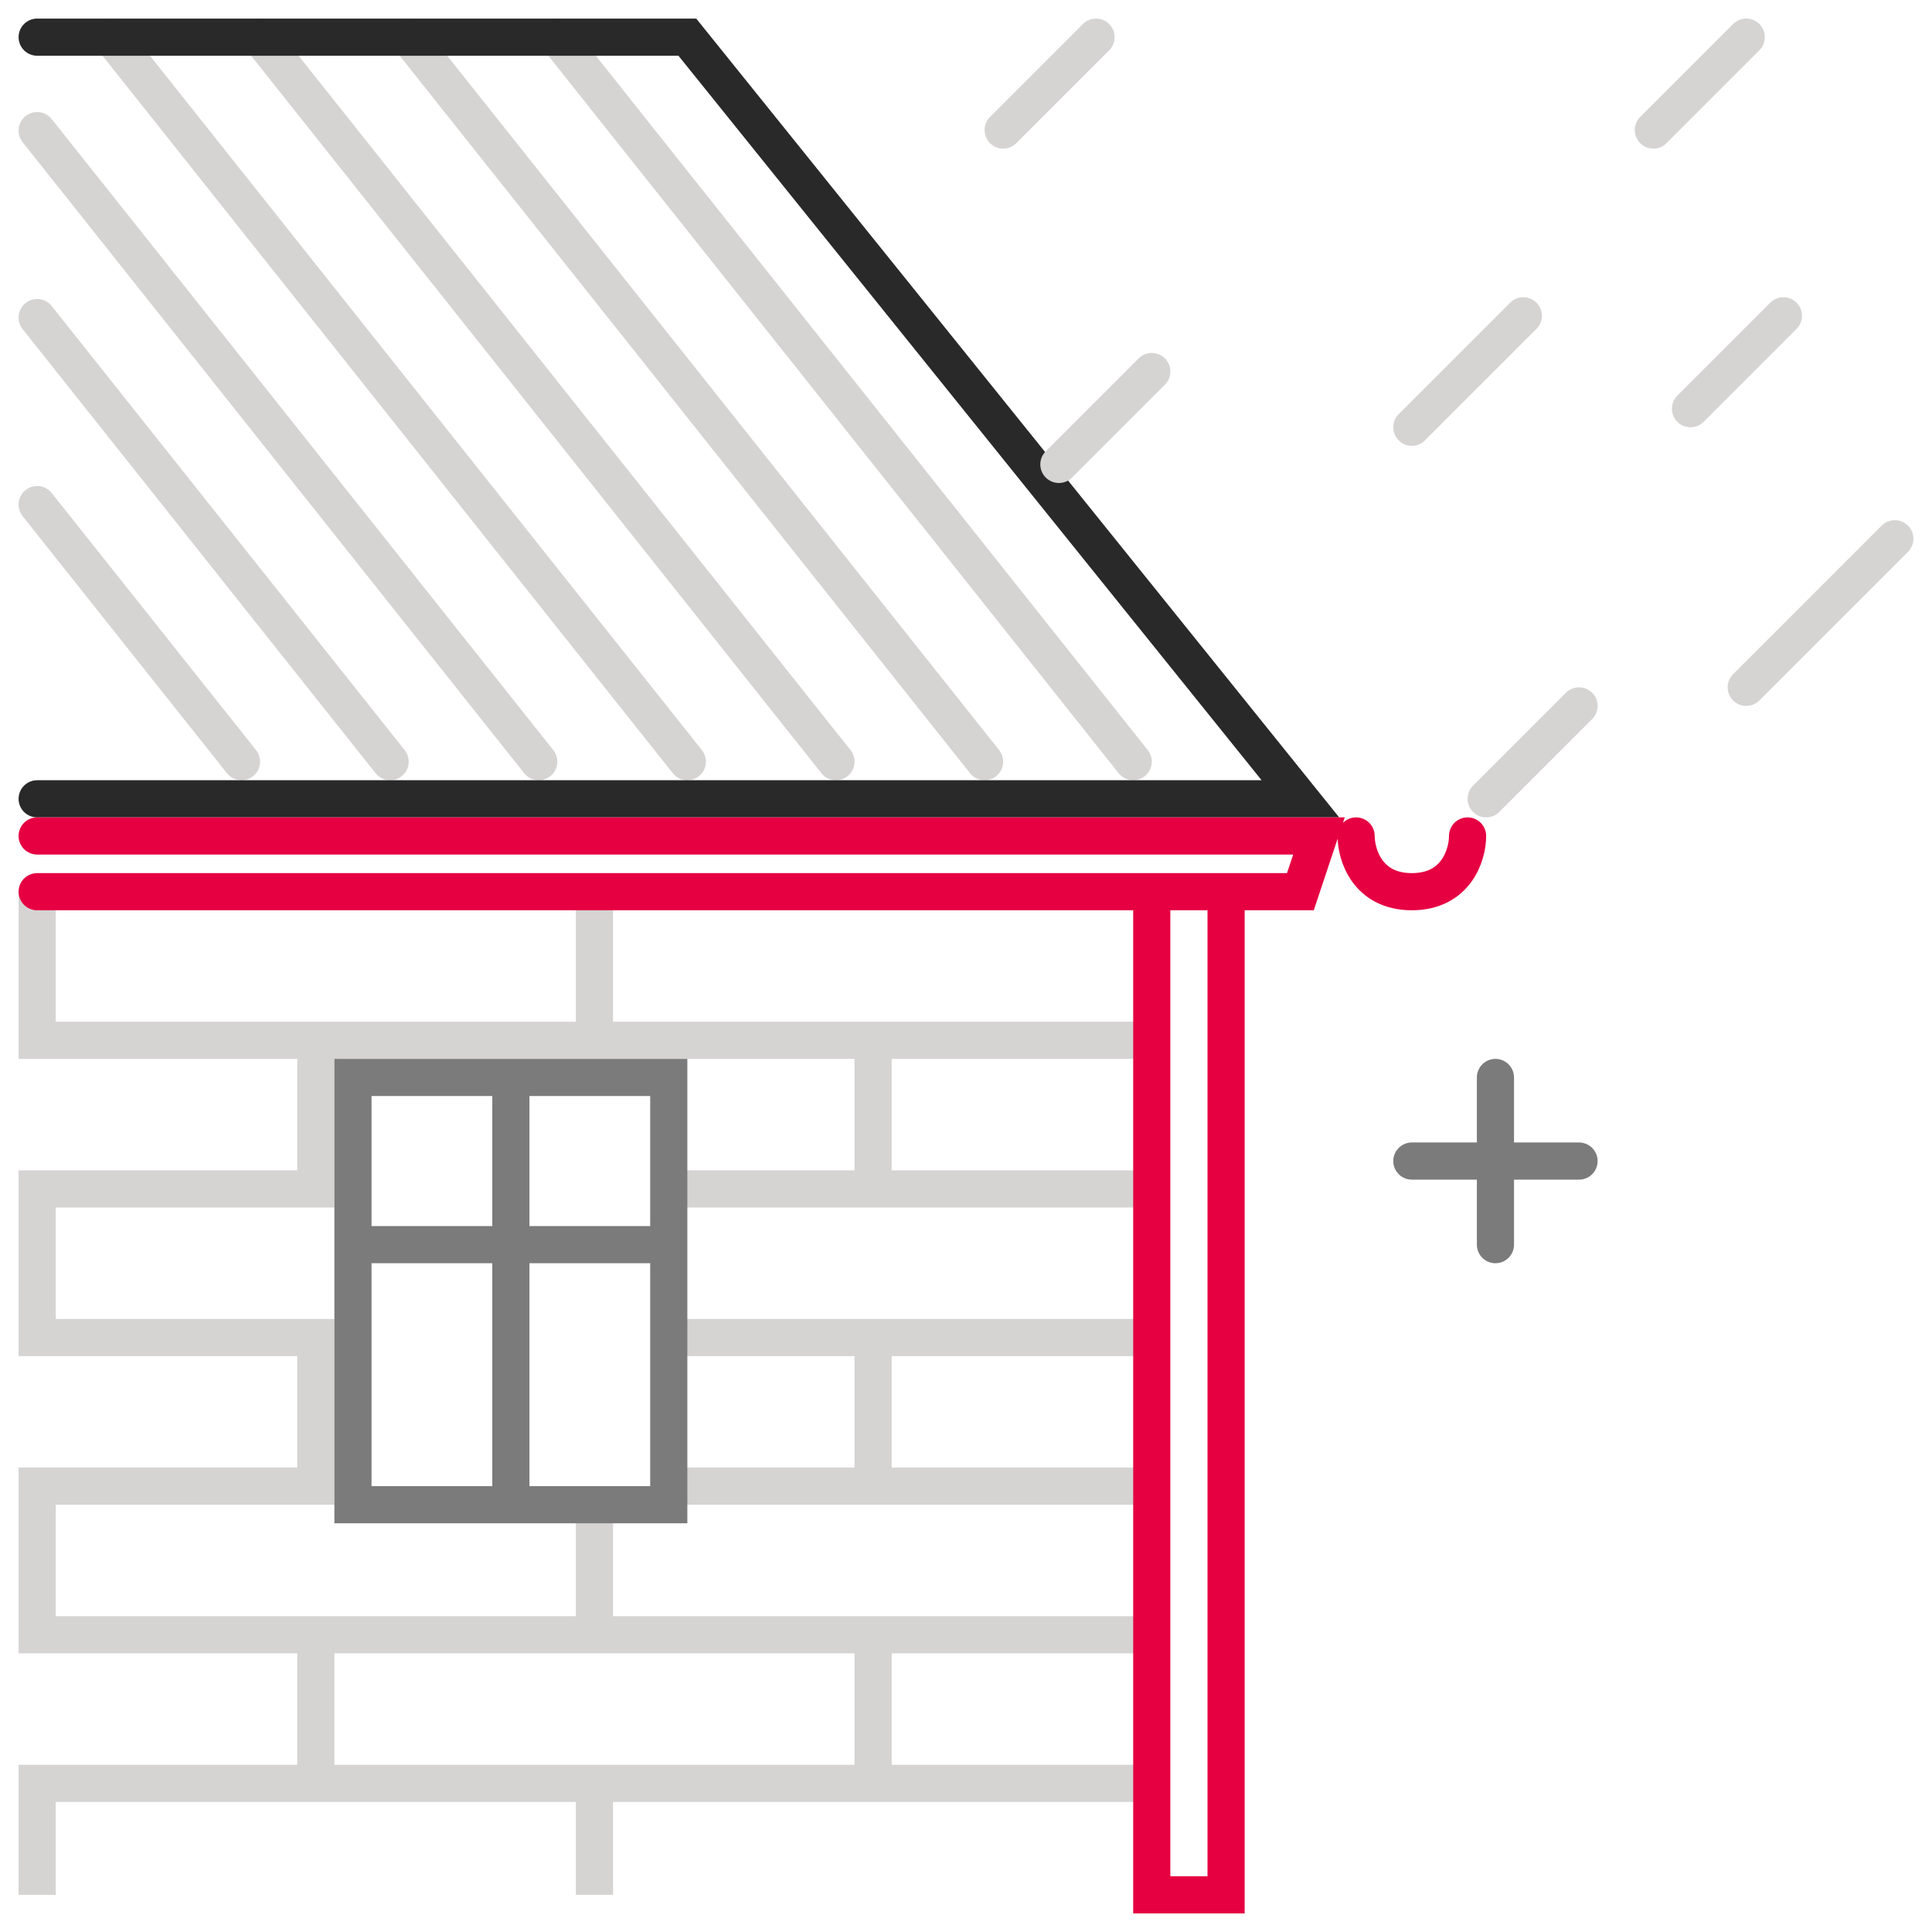 <?xml version="1.0" encoding="UTF-8"?>
<svg xmlns="http://www.w3.org/2000/svg" width="52" height="52" viewBox="0 0 52 52" fill="none">
  <path d="M15 1L30.5 20.5M11 1L26.5 20.5M7 1L22.5 20.5M3 1L18.5 20.5M14.5 20.5L1 3.516M10.5 20.5L1 8.548M6.5 20.5L1 13.581" stroke="#D6D3D3" stroke-linecap="round"></path>
  <path d="M1 24V28H8.5M31 28H23.5M31 32H23.5M31 36H23.5M31 40H23.5M31 44H23.5M31 48H23.5M16 24V28M16 28H23.5M16 28H8.5M16 48H8.5M16 48H19.75H23.5M16 48V51M16 44V40.5M16 44H23.5M16 44H8.5M23.5 48V44M23.5 40V36M23.5 40H18M23.5 36H18M23.5 32V28M23.5 32H18M8.5 28V32H1V36H8.5V40H1V44H8.5M8.5 44V48M8.5 48H1V51" stroke="#D6D3D3"></path>
  <path d="M13.75 29H18V33.5M13.75 29H9.5V33.5M13.75 29V40.5M13.75 40.5H9.5V33.5M13.75 40.5H18V33.5M9.5 33.5H18" stroke="#7B7B7B" stroke-linecap="round"></path>
  <path d="M1 21.5H35L18.5 1H1" stroke="#292929" stroke-linecap="round"></path>
  <path d="M1 24H31M1 22.5H35.5L35 24H33M33 24V51H31V24M33 24H31M36.5 22.5C36.5 23 36.8 24 38 24C39.2 24 39.5 23 39.5 22.5" stroke="#E60042" stroke-linecap="round"></path>
  <path d="M40.25 29V31.25M40.25 33.5V31.25M40.25 31.25H42.5M40.25 31.25H38" stroke="#7B7B7B" stroke-linecap="round"></path>
  <path d="M29.5 1L27 3.5M47 1L44.5 3.5M48 8.5L45.5 11M41 8.5L38 11.5M51 14.5L47 18.5M42.5 19L40 21.5M31 10L28.5 12.5" stroke="#D6D3D3" stroke-linecap="round"></path>
</svg>
